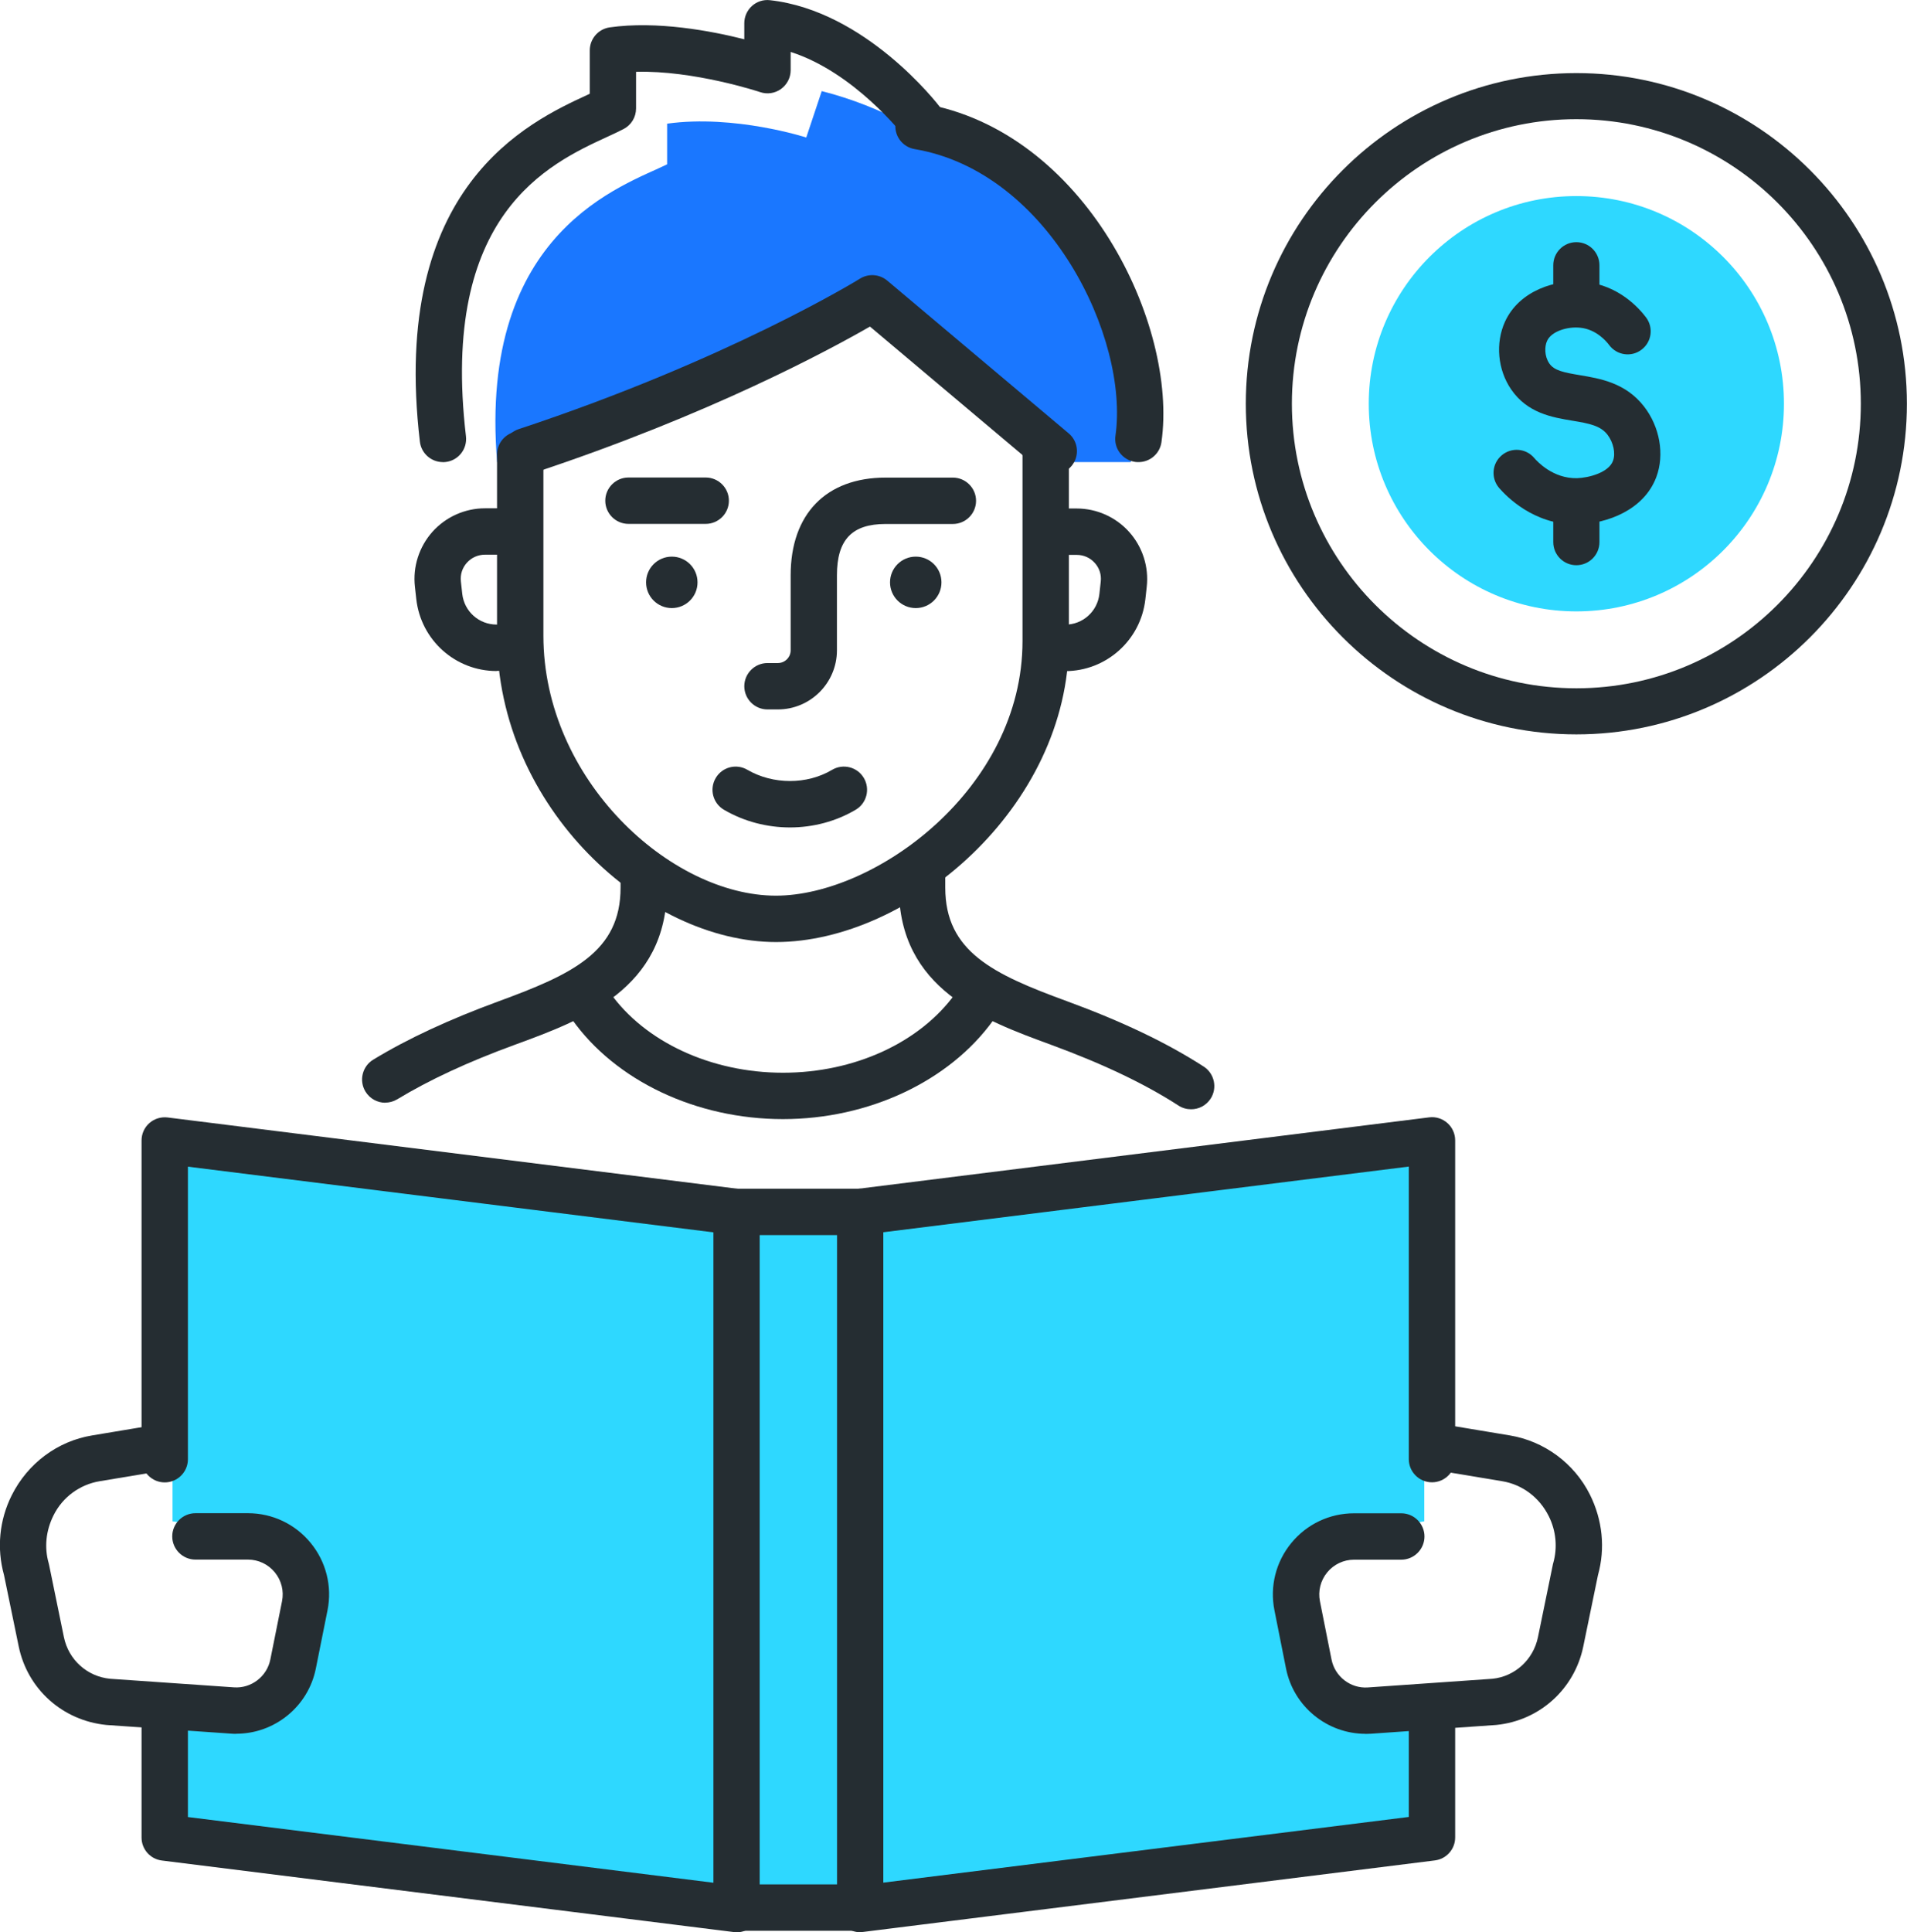 <?xml version="1.0" encoding="UTF-8"?>
<svg id="_圖層_1" data-name="圖層_1" xmlns="http://www.w3.org/2000/svg" viewBox="0 0 195.75 198.28">
  <defs>
    <style>
      .cls-1 {
        fill: #1a77ff;
      }

      .cls-2 {
        fill: #2ed8ff;
      }

      .cls-3 {
        fill: #252d32;
      }
    </style>
  </defs>
  <g>
    <path class="cls-2" d="M146.2,156.11v-39.17l-58.7,7.29v71.05l58.7-7.29v-13.66h-9.17c-5.5,0-7.34-14.57-1.83-16.4l11.01-1.82Z"/>
    <path class="cls-2" d="M17.71,156.11v-39.17l58.19,7.29,16.37-.91v71.05l-16.37.91-58.19-7.29v-13.66h9.09c5.46,0,7.27-14.57,1.82-16.4l-10.91-1.82Z"/>
    <path class="cls-3" d="M88.3,198.13h-12.69c-1.31,0-2.38-1.07-2.38-2.38s1.07-2.38,2.38-2.38h12.69c1.31,0,2.38,1.07,2.38,2.38s-1.07,2.38-2.38,2.38Z"/>
    <path class="cls-3" d="M75.61,198.28c-.1,0-.2,0-.3-.02l-58.7-7.34c-1.19-.15-2.08-1.16-2.08-2.36v-11.86c0-1.31,1.07-2.38,2.38-2.38s2.38,1.07,2.38,2.38v9.76l53.94,6.74v-66.74l-53.94-6.74v30.02c0,1.31-1.07,2.38-2.38,2.38s-2.38-1.07-2.38-2.38v-32.71c0-.68.29-1.33.8-1.78.51-.45,1.19-.66,1.87-.58l58.7,7.34c1.19.15,2.08,1.16,2.08,2.36v71.54c0,.68-.29,1.33-.8,1.78-.44.39-1,.6-1.58.6Z"/>
    <path class="cls-3" d="M24.28,177.92c-.19,0-.38,0-.58-.02l-12.78-.89c-4.51-.45-8.1-3.69-9-8.06l-1.51-7.33c-.76-2.74-.48-5.63.79-8.17,1.65-3.3,4.72-5.57,8.25-6.15l6.48-1.08c1.3-.22,2.52.66,2.74,1.96.22,1.3-.66,2.52-1.96,2.74l-6.49,1.08c-2.04.34-3.8,1.64-4.72,3.49-.8,1.6-.96,3.32-.5,4.93.02.06.03.12.04.17l1.52,7.41c.48,2.32,2.38,4.04,4.74,4.27l12.71.88c1.76.13,3.39-1.1,3.74-2.86l1.2-5.98c.21-1.05-.06-2.13-.74-2.96-.68-.83-1.69-1.31-2.76-1.31h-5.39c-1.31,0-2.38-1.07-2.38-2.38s1.07-2.38,2.38-2.38h5.39c2.51,0,4.85,1.11,6.44,3.05,1.59,1.94,2.22,4.46,1.73,6.91l-1.2,5.98c-.78,3.9-4.23,6.69-8.16,6.69Z"/>
    <path class="cls-3" d="M88.3,198.28c-.58,0-1.14-.21-1.58-.6-.51-.45-.8-1.1-.8-1.78v-71.54c0-1.2.89-2.21,2.08-2.36l58.7-7.34c.68-.09,1.36.13,1.87.58.51.45.8,1.1.8,1.78v32.71c0,1.31-1.07,2.38-2.38,2.38s-2.38-1.07-2.38-2.38v-30.02l-53.94,6.74v66.74l53.94-6.74v-9.76c0-1.31,1.07-2.38,2.38-2.38s2.38,1.07,2.38,2.38v11.86c0,1.2-.89,2.21-2.08,2.36l-58.7,7.34c-.1.01-.2.02-.3.02Z"/>
    <path class="cls-3" d="M140.17,177.92c-3.93,0-7.38-2.79-8.16-6.69l-1.19-5.98c-.49-2.46.14-4.97,1.73-6.91,1.59-1.94,3.93-3.05,6.44-3.05h4.85c1.31,0,2.38,1.07,2.38,2.38s-1.07,2.38-2.38,2.38h-4.85c-1.07,0-2.08.48-2.76,1.31-.68.83-.95,1.91-.74,2.96l1.19,5.98c.35,1.75,1.96,2.99,3.74,2.86l12.78-.89c2.29-.23,4.19-1.95,4.67-4.27l1.52-7.41c.01-.06.02-.12.04-.17.46-1.61.3-3.33-.45-4.83-.97-1.95-2.74-3.25-4.77-3.59l-6.49-1.08c-1.3-.22-2.17-1.44-1.96-2.74.22-1.3,1.44-2.18,2.74-1.96l6.49,1.08c3.53.59,6.59,2.85,8.2,6.05,1.32,2.64,1.6,5.54.84,8.28l-1.51,7.33c-.9,4.37-4.49,7.61-8.93,8.05l-12.85.9c-.19.01-.39.02-.58.02Z"/>
    <path class="cls-3" d="M88.3,126.74h-12.69c-1.31,0-2.38-1.07-2.38-2.38s1.07-2.38,2.38-2.38h12.69c1.31,0,2.38,1.07,2.38,2.38s-1.07,2.38-2.38,2.38Z"/>
    <path class="cls-1" d="M108.71,47.42h7.36c3.17-9.52-2.02-28.72-20.62-33.31,0,0-4.76-3.17-11.1-4.76l-1.59,4.76s-7.34-2.38-14.28-1.42v4.17c-4.3,2.15-19.43,6.69-17.45,30.57l38.01-15.92,19.68,15.92Z"/>
    <path class="cls-3" d="M39.55,113.16c-.8,0-1.59-.41-2.04-1.15-.68-1.12-.32-2.59.8-3.27,3.55-2.16,7.78-4.12,12.9-6,7.54-2.77,12.49-5.07,12.49-11.65v-1.64c0-1.31,1.07-2.38,2.38-2.38s2.38,1.07,2.38,2.38v1.64c0,10.4-8.65,13.57-15.61,16.12-4.84,1.77-8.79,3.61-12.08,5.6-.39.23-.81.34-1.23.34Z"/>
    <path class="cls-3" d="M122.26,113.83c-.44,0-.89-.12-1.29-.38-3.47-2.24-7.76-4.28-13.09-6.24-6.95-2.55-15.61-5.72-15.61-16.12v-1.64c0-1.31,1.07-2.38,2.38-2.38s2.38,1.07,2.38,2.38v1.64c0,6.58,4.95,8.89,12.49,11.65,5.67,2.08,10.26,4.27,14.04,6.71,1.1.71,1.42,2.19.71,3.29-.46.71-1.22,1.09-2,1.09Z"/>
    <path class="cls-3" d="M81.1,84.91c-2.35,0-4.71-.6-6.78-1.81-1.14-.66-1.52-2.12-.86-3.25.66-1.14,2.12-1.52,3.25-.86,2.64,1.54,6.13,1.54,8.7.01,1.13-.67,2.59-.3,3.26.83.67,1.13.3,2.59-.83,3.26-2.04,1.21-4.39,1.82-6.75,1.82Z"/>
    <path class="cls-3" d="M79.85,72.8h-1.07c-1.31,0-2.38-1.07-2.38-2.38s1.07-2.38,2.38-2.38h1.07c.72,0,1.31-.59,1.31-1.31v-7.7c0-6.28,3.64-10.02,9.74-10.02h6.91c1.31,0,2.38,1.07,2.38,2.38s-1.07,2.38-2.38,2.38h-6.91c-3.45,0-4.99,1.62-4.99,5.26v7.7c0,3.35-2.72,6.07-6.07,6.07Z"/>
    <path class="cls-3" d="M79.65,96.67c-13.24,0-28.63-13.73-28.63-31.44v-18.6c0-1.31,1.07-2.38,2.38-2.38s2.38,1.07,2.38,2.38v18.6c0,14.78,13.06,26.68,23.87,26.68,10.19,0,25.31-10.97,25.31-26.13v-19.15c0-1.31,1.07-2.38,2.38-2.38s2.38,1.07,2.38,2.38v19.15c0,17.11-16.45,30.89-30.07,30.89Z"/>
    <path class="cls-3" d="M80.37,114.84c-8.9,0-17.21-3.94-21.68-10.27-.76-1.07-.5-2.56.57-3.32,1.07-.76,2.56-.5,3.32.57,3.59,5.09,10.41,8.26,17.79,8.26s14.09-3.12,17.7-8.13c.77-1.07,2.26-1.3,3.32-.54,1.07.77,1.31,2.26.54,3.32-4.5,6.23-12.76,10.11-21.56,10.11Z"/>
    <path class="cls-3" d="M72.44,53.76h-7.93c-1.31,0-2.38-1.07-2.38-2.38s1.07-2.38,2.38-2.38h7.93c1.31,0,2.38,1.07,2.38,2.38s-1.07,2.38-2.38,2.38Z"/>
    <path class="cls-3" d="M68.96,57.12c-1.46,0-2.64,1.18-2.64,2.64s1.18,2.64,2.64,2.64,2.64-1.18,2.64-2.64-1.18-2.64-2.64-2.64Z"/>
    <path class="cls-3" d="M94,57.12c-1.46,0-2.64,1.18-2.64,2.64s1.18,2.64,2.64,2.64,2.64-1.18,2.64-2.64-1.18-2.64-2.64-2.64Z"/>
    <path class="cls-3" d="M109.33,68.86c-1.31,0-2.38-1.07-2.38-2.38s1.07-2.38,2.38-2.38c1.81,0,3.32-1.35,3.52-3.15l.14-1.27c.08-.71-.14-1.39-.62-1.92-.48-.53-1.13-.82-1.85-.82h-1.61c-1.31,0-2.38-1.07-2.38-2.38s1.07-2.38,2.38-2.38h1.61c2.06,0,4.02.88,5.39,2.41,1.37,1.53,2.03,3.58,1.8,5.63l-.14,1.27c-.47,4.21-4.02,7.38-8.25,7.38Z"/>
    <path class="cls-3" d="M50.98,68.86c-4.24,0-7.78-3.18-8.25-7.39l-.14-1.27c-.23-2.04.43-4.09,1.8-5.63,1.37-1.53,3.34-2.41,5.39-2.41h2.03c1.31,0,2.38,1.07,2.38,2.38s-1.07,2.38-2.38,2.38h-2.03c-.71,0-1.37.29-1.85.82-.48.53-.7,1.22-.62,1.93l.14,1.27c.2,1.8,1.71,3.15,3.52,3.15,1.31,0,2.38,1.06,2.38,2.38s-1.07,2.38-2.38,2.38Z"/>
    <path class="cls-3" d="M116.86,47.42c-.11,0-.23,0-.34-.02-1.3-.19-2.21-1.39-2.02-2.69,1.42-9.96-6.79-27.08-20.61-29.41-1.3-.22-2.17-1.44-1.95-2.74.22-1.3,1.45-2.17,2.74-1.95,16.71,2.81,26.26,22.72,24.54,34.77-.17,1.19-1.19,2.04-2.35,2.04Z"/>
    <path class="cls-3" d="M53.98,48.68c-1,0-1.93-.63-2.26-1.63-.41-1.25.26-2.59,1.51-3.01,21.49-7.1,34.92-15.36,35.05-15.45.87-.54,2-.46,2.79.2l18.63,15.68c1.01.85,1.13,2.35.29,3.35-.84,1-2.34,1.14-3.35.29l-17.34-14.6c-4.12,2.37-16.43,9.04-34.57,15.04-.25.08-.5.12-.75.12Z"/>
    <path class="cls-3" d="M45.46,47.42c-1.19,0-2.22-.89-2.36-2.1-3.09-26.23,11.16-32.8,17.25-35.61.06-.03.13-.06.19-.09v-4.45c0-1.18.87-2.19,2.04-2.36,4.84-.69,10.42.36,13.82,1.22v-1.65c0-.68.29-1.32.79-1.77.5-.45,1.17-.67,1.85-.59,9.82,1.09,17.18,10.61,17.49,11.02.8,1.05.6,2.54-.45,3.34-1.04.8-2.54.6-3.33-.45-.07-.1-5.07-6.52-11.59-8.6v1.87c0,.77-.37,1.48-.99,1.93-.62.45-1.42.57-2.15.32-.07-.03-6.83-2.25-12.73-2.08v3.76c0,.89-.49,1.7-1.28,2.11-.47.24-1.03.51-1.67.8-6.01,2.77-17.2,7.93-14.51,30.73.15,1.31-.78,2.49-2.09,2.64-.09.01-.19.02-.28.02Z"/>
  </g>
  <circle class="cls-2" cx="161.81" cy="41.43" r="21.31"/>
  <path class="cls-3" d="M161.81,32.75c-1.31,0-2.37-1.06-2.37-2.37v-3.16c0-1.31,1.06-2.37,2.37-2.37s2.37,1.06,2.37,2.37v3.16c0,1.31-1.06,2.37-2.37,2.37Z"/>
  <path class="cls-3" d="M161.81,58c-1.31,0-2.37-1.06-2.37-2.37v-3.16c0-1.31,1.06-2.37,2.37-2.37s2.37,1.06,2.37,2.37v3.16c0,1.31-1.06,2.37-2.37,2.37Z"/>
  <path class="cls-3" d="M161.7,53.81c-4.27,0-7.05-2.85-7.82-3.74-.85-.99-.74-2.49.26-3.34.99-.85,2.49-.74,3.34.26.31.36,1.92,2.13,4.4,2.08,1.19-.04,3.24-.56,3.69-1.78.29-.76.04-1.9-.57-2.69-.71-.91-1.83-1.14-3.6-1.43-2.06-.34-4.62-.77-6.29-3.22-1.38-2.02-1.62-4.74-.63-6.93,1.48-3.24,5.29-4.4,8.2-4.1,3.47.35,5.55,2.68,6.29,3.66.78,1.05.57,2.53-.48,3.31-1.04.79-2.53.57-3.31-.48-.28-.38-1.33-1.62-2.97-1.78-1.29-.14-2.96.35-3.41,1.36-.26.57-.27,1.57.23,2.3.5.74,1.48.93,3.15,1.21,2.08.35,4.67.78,6.56,3.19,1.64,2.1,2.14,4.95,1.28,7.26-1.28,3.42-5.09,4.76-7.96,4.86-.12,0-.23,0-.35,0Z"/>
  <path class="cls-3" d="M161.81,75.36c-18.71,0-33.93-15.22-33.93-33.93s15.22-33.93,33.93-33.93,33.93,15.22,33.93,33.93-15.22,33.93-33.93,33.93ZM161.81,12.23c-16.1,0-29.2,13.1-29.2,29.2s13.1,29.2,29.2,29.2,29.2-13.1,29.2-29.2-13.1-29.2-29.2-29.2Z"/>
</svg>